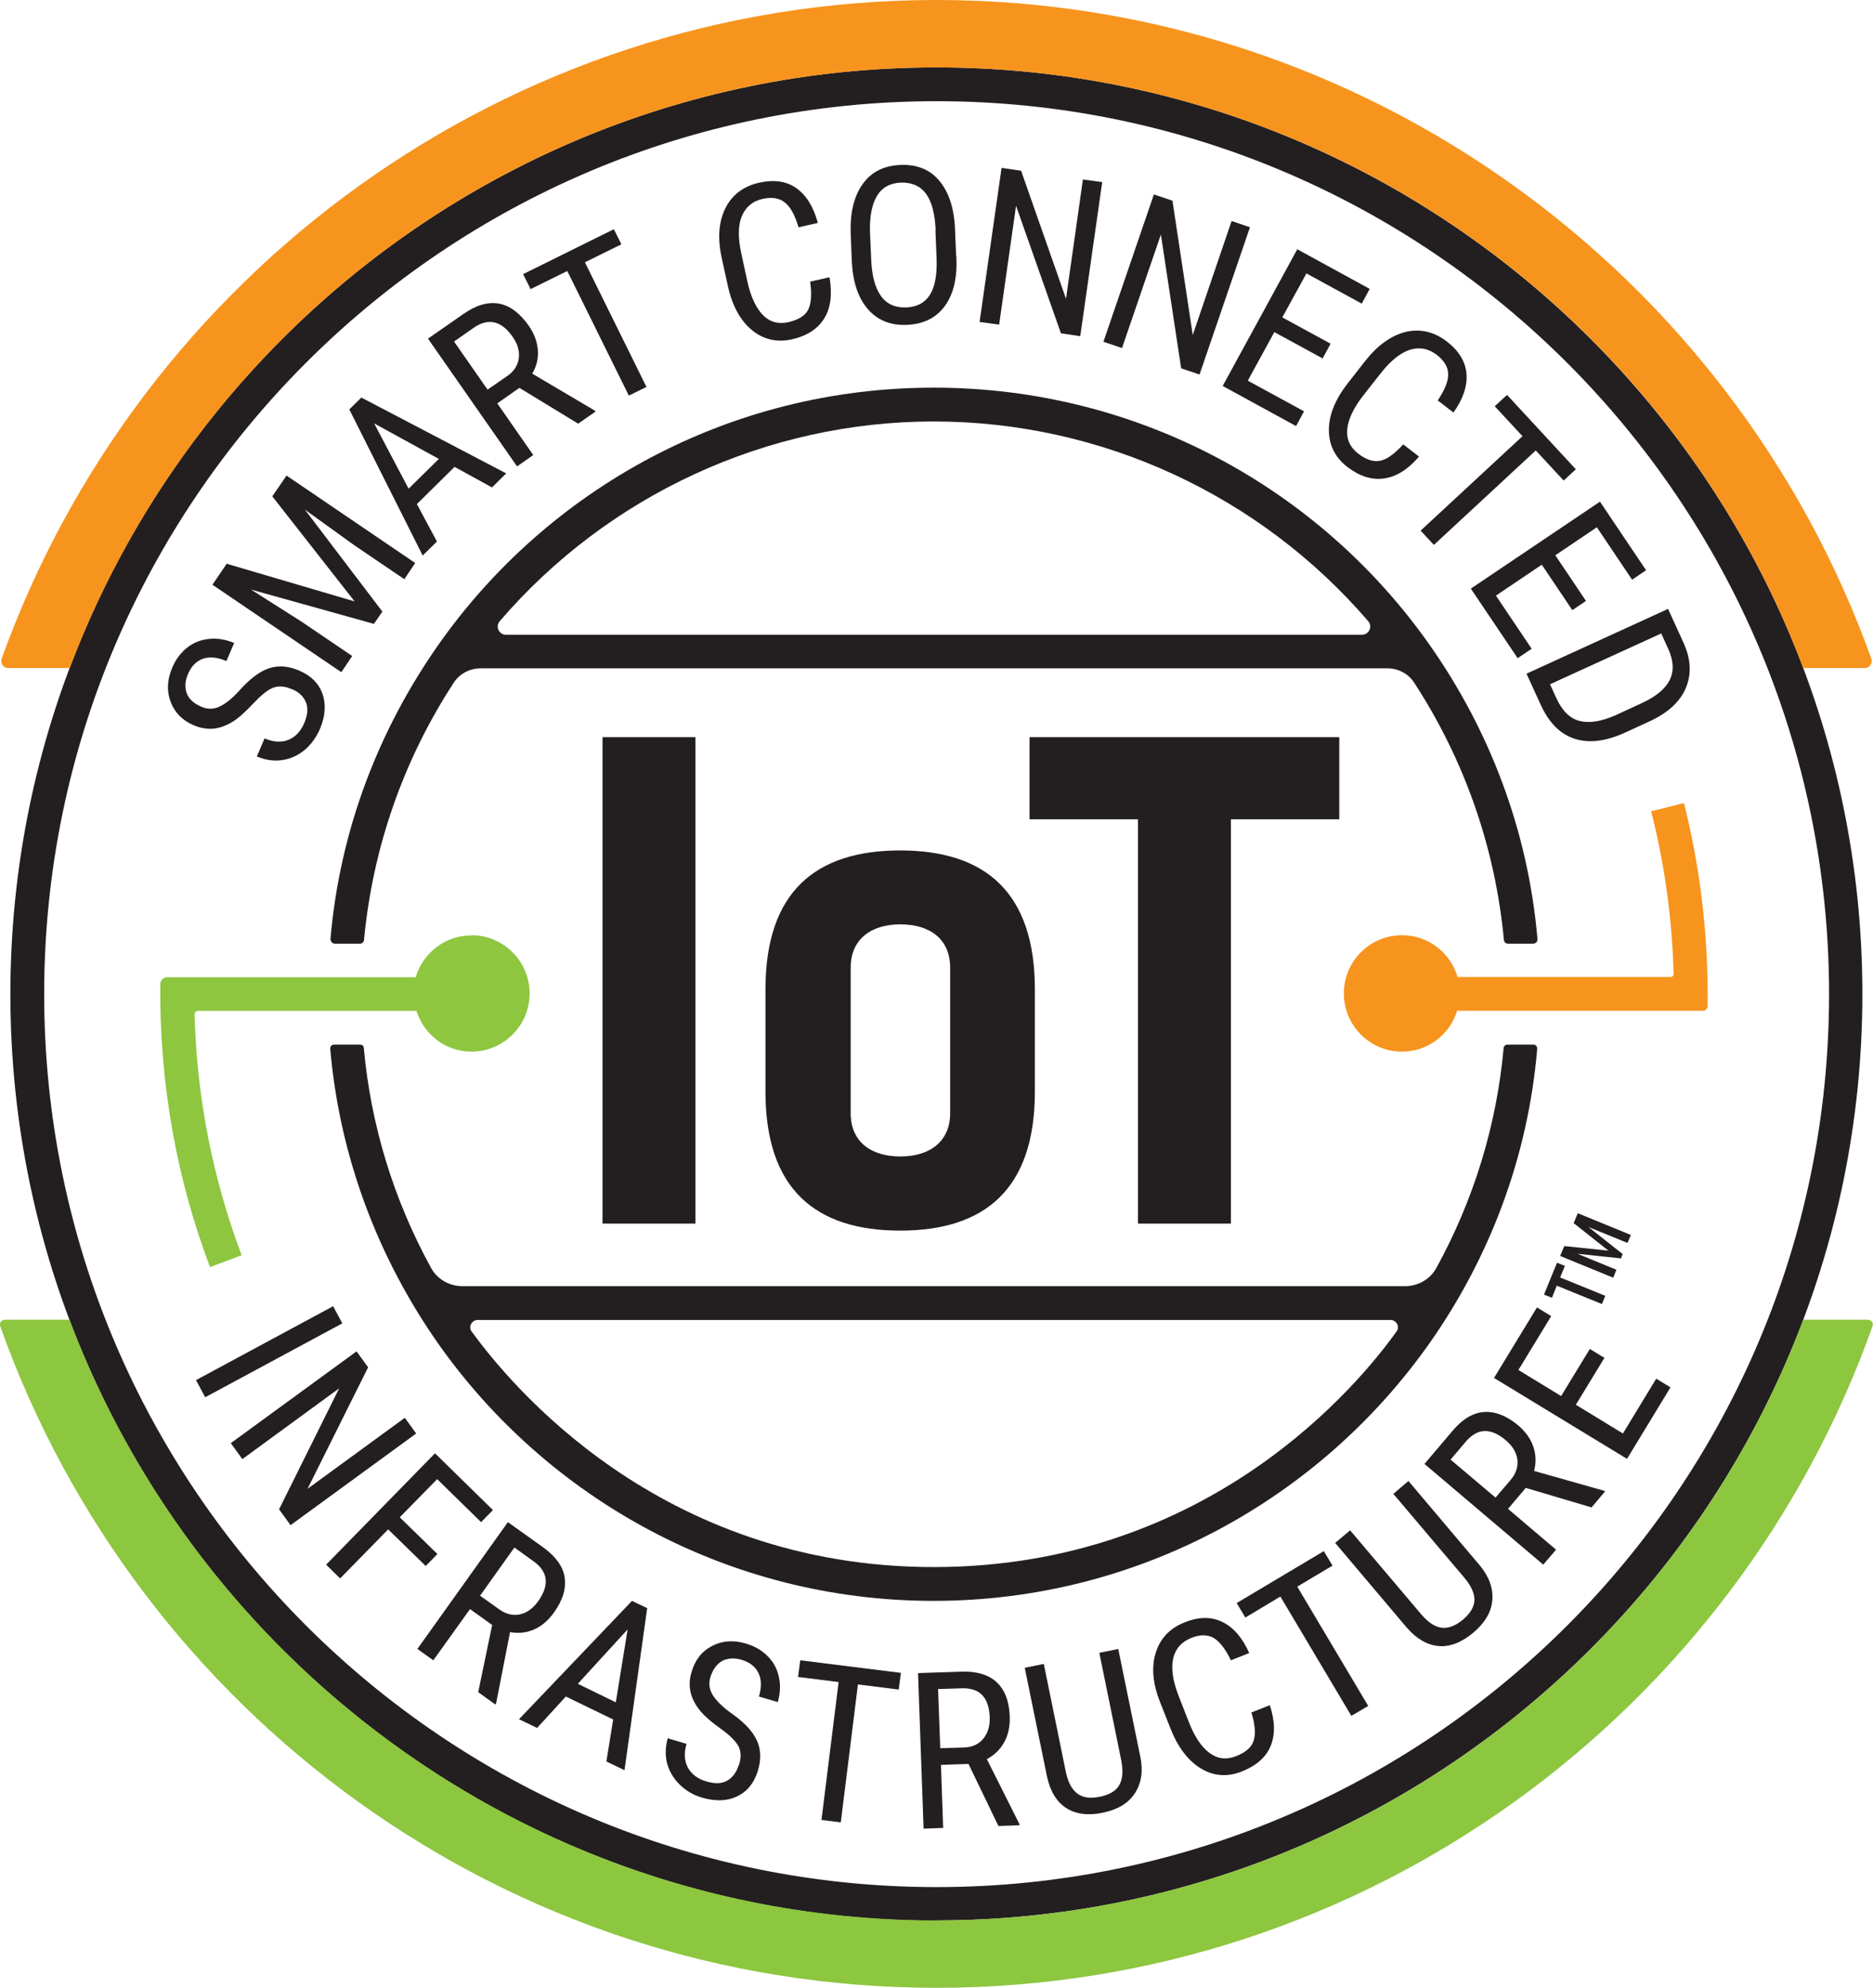 <?xml version="1.0" encoding="UTF-8"?> <svg xmlns="http://www.w3.org/2000/svg" id="Layer_2" data-name="Layer 2" viewBox="0 0 77.59 82.3"><defs><style> .cls-1, .cls-2 { fill: #8dc63f; } .cls-3 { fill: #231f20; } .cls-2 { opacity: .99; } .cls-4 { fill: #f7941d; } </style></defs><g id="fg"><g><path class="cls-3" d="M38.79,79.52C17.64,79.52.43,62.31.43,41.16S17.64,2.79,38.79,2.79s38.36,17.21,38.36,38.36-17.21,38.36-38.36,38.36ZM38.79,4.19C18.41,4.19,1.83,20.77,1.83,41.16s16.58,36.97,36.97,36.97,36.97-16.58,36.97-36.97S59.18,4.19,38.79,4.19Z"></path><path class="cls-1" d="M77.38,54.64c.14,0,.24.14.19.27-5.67,15.94-20.9,27.39-38.78,27.39S5.68,70.86.01,54.91c-.05-.13.05-.27.19-.27h2.68c5.47,14.52,19.5,24.87,35.91,24.87s30.45-10.35,35.91-24.87h2.68Z"></path><path class="cls-4" d="M77.25,27.66h-2.55C69.25,13.15,55.21,2.79,38.79,2.79S8.36,13.15,2.89,27.66H.34c-.2,0-.34-.2-.27-.39C5.77,11.39,20.99,0,38.79,0s33.04,11.39,38.73,27.27c.07.19-.07.39-.27.39Z"></path><g><path class="cls-3" d="M24.96,30.52v20.14h3.85v-20.14h-3.85Z"></path><path class="cls-3" d="M37.29,35.21c-3.52,0-5.58,1.73-5.58,5.75v4.24c0,4.02,2.06,5.75,5.58,5.75s5.58-1.73,5.58-5.75v-4.24c0-4.02-2.06-5.75-5.58-5.75ZM39.36,46.09c0,1.17-.84,1.79-2.06,1.79s-2.06-.61-2.06-1.79v-6.03c0-1.17.84-1.79,2.06-1.79s2.06.61,2.06,1.79v6.03Z"></path><path class="cls-3" d="M42.65,30.52v3.4h4.49v16.74h3.85v-16.74h4.49v-3.4h-12.83Z"></path></g><path class="cls-3" d="M19.91,27.67h37.56c.45,0,.87.22,1.11.59,2.1,3.22,3.36,6.85,3.72,10.65,0,.09.08.16.17.16h1.04c.11,0,.19-.09.18-.2-.39-4.51-2-8.66-4.46-12.16-4.53-6.45-12.05-10.66-20.55-10.66s-16,4.21-20.53,10.66c-2.46,3.51-4.07,7.65-4.46,12.16,0,.1.07.2.18.2h1.04c.09,0,.17-.07.17-.16.36-3.8,1.62-7.43,3.72-10.65.24-.37.67-.59,1.11-.59ZM38.68,17.45c6.95,0,13.52,3.06,18,8.27.19.22.03.56-.26.56H20.96c-.29,0-.45-.34-.26-.56,4.48-5.21,11.05-8.27,17.98-8.27Z"></path><path class="cls-3" d="M58.22,53.25H19.16c-.54,0-1.04-.28-1.3-.75-1.55-2.82-2.5-5.91-2.79-9.12,0-.08-.07-.13-.15-.13h-1.09c-.09,0-.16.08-.15.17.39,4.51,2,8.68,4.46,12.19,4.53,6.44,12.05,10.67,20.53,10.67s16.01-4.23,20.55-10.67c2.47-3.51,4.08-7.68,4.46-12.19,0-.09-.06-.17-.15-.17h-1.09c-.08,0-.14.06-.15.13-.29,3.21-1.24,6.3-2.79,9.12-.26.47-.76.75-1.3.75ZM38.68,64.88c-11.4,0-17.6-7.64-19.14-9.75-.15-.2,0-.48.25-.48h37.81c.25,0,.4.28.25.48-1.49,2.08-7.7,9.75-19.17,9.75Z"></path><path class="cls-4" d="M69.75,33.25l-1.35.34c.56,2.19.87,4.46.93,6.73,0,.07-.05.13-.12.13h-8.83c-.29-1-1.21-1.73-2.3-1.73-1.33,0-2.41,1.08-2.41,2.41s1.08,2.41,2.41,2.41c1.08,0,1.98-.71,2.28-1.69h10.18c.11,0,.2-.09.2-.2.03-3.15-.35-5.88-.98-8.4Z"></path><path class="cls-2" d="M19.52,38.73c-1.09,0-2,.73-2.3,1.73H6.92c-.15,0-.28.13-.28.28-.04,4.23.72,8.19,2.06,11.72l1.31-.49c-1.2-3.19-1.86-6.54-1.95-9.97,0-.08.06-.15.15-.15h9.04c.31.98,1.21,1.69,2.28,1.69,1.33,0,2.41-1.08,2.41-2.41s-1.08-2.41-2.41-2.41Z"></path><g><path class="cls-3" d="M8.5,57.85l-.38-.71,5.68-3.06.38.71-5.68,3.06Z"></path><path class="cls-3" d="M12.04,63.15l-.48-.66,2.49-5.01-4.01,2.93-.48-.66,5.21-3.8.48.66-2.51,5.03,4.03-2.94.47.65-5.21,3.8Z"></path><path class="cls-3" d="M17.64,64.84l-1.56-1.52-1.99,2.03-.58-.57,4.51-4.61,2.4,2.35-.49.5-1.82-1.78-1.55,1.58,1.56,1.52-.49.5Z"></path><path class="cls-3" d="M20.39,67.28l-.92-.66-1.52,2.12-.66-.47,3.75-5.25,1.47,1.05c.51.37.81.78.88,1.23.07.46-.07.94-.44,1.46-.23.32-.5.56-.82.7-.32.14-.65.18-1,.11l-.58,2.96-.03.04-.71-.51.58-2.79ZM19.88,66.06l.8.57c.28.2.56.27.85.21.29-.06.54-.24.76-.54.48-.67.42-1.23-.19-1.66l-.79-.57-1.42,1.99Z"></path><path class="cls-3" d="M25.4,71.19l-1.96-.95-1.19,1.3-.75-.36,4.68-4.9.63.3-.94,6.71-.75-.36.28-1.74ZM23.93,69.71l1.58.77.49-3.02-2.07,2.26Z"></path><path class="cls-3" d="M30.62,73.06c.09-.31.08-.57-.04-.78-.12-.21-.37-.46-.77-.74-.39-.28-.68-.54-.86-.78-.18-.24-.3-.48-.35-.74-.05-.25-.04-.52.05-.8.14-.49.42-.85.84-1.07.42-.22.89-.26,1.42-.1.36.11.66.28.9.53.24.24.39.53.46.87.07.33.05.67-.05,1.02l-.78-.23c.11-.38.11-.71-.02-.97-.12-.26-.36-.45-.7-.55-.31-.09-.58-.07-.81.05-.22.13-.38.35-.48.66-.08.26-.05.51.09.74.14.23.38.47.73.73.55.38.91.75,1.09,1.13.18.37.2.79.06,1.27-.15.5-.43.86-.84,1.06-.41.21-.9.23-1.46.07-.36-.1-.67-.28-.93-.53s-.43-.54-.53-.87c-.09-.34-.08-.69.02-1.06l.78.23c-.11.38-.09.71.06.99.15.27.41.47.78.57.34.1.63.09.85-.04.22-.13.38-.34.47-.64Z"></path><path class="cls-3" d="M37.22,69.95l-1.68-.21-.71,5.71-.8-.1.71-5.71-1.68-.21.09-.69,4.17.52-.09.69Z"></path><path class="cls-3" d="M40.11,73.03l-1.13.04.09,2.61-.81.03-.23-6.44,1.81-.06c.63-.02,1.12.13,1.45.44.34.32.52.79.54,1.43.01.4-.06.75-.23,1.05-.16.3-.41.54-.72.7l1.35,2.69v.05s-.87.03-.87.03l-1.24-2.57ZM38.95,72.38l.98-.03c.34-.01.61-.13.8-.36.19-.23.28-.52.27-.89-.03-.83-.42-1.23-1.17-1.2l-.97.03.09,2.45Z"></path><path class="cls-3" d="M46.32,68.25l.92,4.49c.12.6.04,1.1-.23,1.51s-.71.67-1.32.8c-.62.13-1.14.06-1.53-.2-.4-.26-.66-.7-.79-1.31l-.92-4.49.79-.16.91,4.46c.09.43.24.72.47.9s.54.22.94.14c.4-.08.68-.25.81-.49.14-.25.16-.58.08-1.01l-.91-4.46.8-.16Z"></path><path class="cls-3" d="M52.6,70.59c.22.66.23,1.22.04,1.69-.19.47-.59.82-1.19,1.06-.6.24-1.17.2-1.7-.12-.53-.32-.95-.87-1.26-1.65l-.43-1.09c-.31-.78-.37-1.47-.18-2.06.19-.6.59-1.02,1.22-1.26.58-.23,1.1-.23,1.55,0,.45.22.82.65,1.1,1.28l-.76.3c-.23-.48-.47-.78-.72-.93-.26-.14-.56-.14-.91,0-.41.16-.66.44-.76.85-.09.41-.02.92.22,1.54l.43,1.1c.24.61.52,1.03.86,1.28.33.24.69.29,1.09.13.39-.15.64-.36.73-.63s.07-.66-.09-1.18l.76-.3Z"></path><path class="cls-3" d="M55.2,64.82l-1.46.87,2.94,4.94-.7.41-2.94-4.94-1.45.87-.36-.6,3.61-2.15.36.6Z"></path><path class="cls-3" d="M58.34,61.31l2.96,3.5c.39.47.56.95.52,1.44-.04.49-.3.93-.78,1.34-.49.41-.97.6-1.44.56-.48-.04-.92-.3-1.33-.77l-2.96-3.5.62-.52,2.94,3.47c.28.33.56.52.84.56.28.04.57-.07.89-.33.32-.27.47-.54.48-.82,0-.28-.14-.59-.42-.92l-2.94-3.47.62-.53Z"></path><path class="cls-3" d="M63.2,61.61l-.73.86,1.99,1.69-.53.62-4.92-4.17,1.17-1.38c.41-.48.84-.74,1.3-.77.46-.03.93.15,1.42.56.3.26.51.55.62.88.11.33.12.66.03,1l2.9.82.04.03-.56.66-2.73-.81ZM61.94,62.02l.64-.75c.22-.26.31-.54.28-.83-.04-.3-.19-.56-.47-.8-.63-.54-1.19-.52-1.67.05l-.63.74,1.87,1.58Z"></path><path class="cls-3" d="M66.47,56.21l-1.19,1.95,1.95,1.19,1.38-2.27.59.36-1.8,2.96-5.51-3.35,1.78-2.92.59.36-1.36,2.23,1.77,1.08,1.19-1.95.59.36Z"></path><path class="cls-3" d="M64.83,52.4l-.2.49,1.87.76-.14.34-1.87-.76-.2.5-.33-.13.54-1.32.33.13ZM65.79,50.79l1.43,1.13-.07.18-1.8-.19,1.61.66-.13.33-2.2-.9.17-.41,1.83.19-1.44-1.14.17-.41,2.2.9-.14.33-1.62-.66Z"></path></g><g><path class="cls-3" d="M12.08,28.53c-.3-.13-.56-.14-.78-.05-.23.09-.5.32-.83.67-.33.35-.62.61-.88.76-.26.15-.52.24-.77.26-.26.02-.52-.03-.79-.14-.47-.2-.79-.52-.96-.97s-.15-.92.07-1.43c.15-.35.36-.62.63-.83s.58-.32.92-.35c.34-.03.67.03,1.01.17l-.32.75c-.37-.16-.69-.19-.96-.1s-.49.3-.63.63c-.13.3-.14.57-.05.81s.3.42.6.55c.25.11.5.11.74,0,.25-.11.51-.32.81-.64.44-.5.86-.82,1.25-.95.39-.13.81-.1,1.27.1.48.21.8.53.95.96s.12.92-.11,1.46c-.15.34-.36.63-.63.86-.28.23-.59.37-.93.42-.34.05-.69,0-1.05-.15l.32-.75c.37.16.7.18.99.06s.51-.35.66-.71c.14-.33.16-.61.06-.85-.1-.24-.29-.42-.58-.54Z"></path><path class="cls-3" d="M9.39,23.34l5.3,1.56-3.41-4.35.59-.86,5.33,3.62-.45.67-2.08-1.41-2.04-1.47,3.21,4.22-.35.51-5.09-1.42,2.11,1.34,2.08,1.41-.45.67-5.34-3.62.59-.87Z"></path><path class="cls-3" d="M18.82,19.34l-1.55,1.53.83,1.55-.59.58-3.04-6.05.5-.49,6,3.14-.59.58-1.55-.85ZM16.93,20.23l1.25-1.23-2.68-1.47,1.43,2.71Z"></path><path class="cls-3" d="M21.53,16.05l-.93.65,1.49,2.14-.67.47-3.69-5.29,1.48-1.03c.52-.36,1-.5,1.46-.42.45.08.86.39,1.23.91.23.33.35.66.38,1.01.03.34-.05.67-.23.98l2.59,1.53.03.04-.72.5-2.43-1.48ZM20.2,16.13l.81-.56c.28-.19.44-.44.48-.73.04-.3-.04-.59-.25-.89-.47-.68-1.02-.8-1.63-.37l-.8.56,1.4,2.01Z"></path><path class="cls-3" d="M25.75,10.11l-1.52.75,2.55,5.16-.73.36-2.55-5.16-1.52.75-.31-.62,3.76-1.86.31.62Z"></path><path class="cls-3" d="M34.37,11.52c.11.68.04,1.24-.23,1.67s-.71.72-1.34.86c-.63.14-1.19,0-1.66-.39-.48-.4-.81-1.01-.99-1.83l-.25-1.14c-.18-.82-.13-1.51.15-2.07.28-.56.75-.91,1.41-1.06.61-.13,1.12-.06,1.53.23.41.29.71.77.89,1.44l-.8.18c-.15-.51-.34-.85-.57-1.03-.23-.18-.53-.23-.9-.15-.43.09-.72.34-.88.72s-.16.9-.02,1.55l.25,1.15c.14.64.36,1.1.64,1.39s.64.39,1.05.3c.41-.09.69-.26.82-.5s.17-.64.09-1.18l.8-.18Z"></path><path class="cls-3" d="M39.62,10.62c.04.88-.12,1.56-.48,2.05-.36.49-.88.75-1.57.78-.66.03-1.2-.18-1.6-.63s-.63-1.09-.68-1.93l-.05-1.21c-.03-.86.13-1.54.49-2.05s.88-.77,1.56-.8c.68-.03,1.22.18,1.61.64s.62,1.11.66,1.98l.05,1.17ZM38.76,9.53c-.03-.68-.16-1.18-.4-1.51-.24-.32-.58-.47-1.04-.46-.45.02-.78.2-.99.55-.21.35-.31.85-.29,1.5l.05,1.15c.03.66.16,1.15.4,1.49.24.34.59.49,1.04.48.45-.02.78-.19.99-.52.21-.33.3-.82.28-1.48l-.05-1.21Z"></path><path class="cls-3" d="M44.76,13.92l-.81-.12-1.86-5.28-.7,4.92-.81-.11.91-6.38.81.12,1.86,5.3.7-4.94.8.11-.91,6.38Z"></path><path class="cls-3" d="M49.7,15.51l-.77-.26-.84-5.54-1.61,4.7-.77-.26,2.09-6.1.77.26.84,5.56,1.61-4.72.76.26-2.09,6.1Z"></path><path class="cls-3" d="M54.79,14.84l-2-1.09-1.1,2.01,2.33,1.27-.33.61-3.04-1.66,3.09-5.66,3,1.64-.33.61-2.29-1.25-1,1.82,2,1.09-.33.61Z"></path><path class="cls-3" d="M58.77,18.92c-.45.52-.93.82-1.44.89s-1.01-.09-1.52-.48c-.51-.4-.76-.91-.76-1.53,0-.62.26-1.26.78-1.93l.72-.92c.52-.66,1.08-1.06,1.69-1.21.61-.14,1.18,0,1.71.41.49.38.76.83.8,1.33.04.5-.14,1.04-.54,1.6l-.65-.5c.29-.44.44-.8.43-1.09,0-.29-.16-.55-.46-.79-.35-.27-.72-.34-1.12-.22-.4.13-.8.45-1.21.97l-.73.93c-.4.51-.62.98-.66,1.39s.11.74.44,1c.33.26.64.36.91.31.28-.05.6-.28.97-.68l.65.5Z"></path><path class="cls-3" d="M64.77,19.89l-1.15-1.24-4.22,3.91-.55-.59,4.22-3.91-1.15-1.24.51-.47,2.85,3.08-.51.47Z"></path><path class="cls-3" d="M65.14,25.27l-1.27-1.89-1.9,1.28,1.48,2.2-.58.39-1.94-2.88,5.35-3.6,1.91,2.84-.58.39-1.46-2.17-1.72,1.16,1.27,1.89-.58.39Z"></path><path class="cls-3" d="M63.24,27.89l5.86-2.68.64,1.4c.31.68.34,1.31.09,1.89s-.77,1.04-1.55,1.39l-.98.45c-.78.35-1.46.44-2.06.25s-1.06-.65-1.4-1.38l-.6-1.31ZM68.81,26.23l-4.6,2.1.27.59c.24.52.56.83.96.93.41.1.9.02,1.49-.24l1.04-.48c.62-.28,1.02-.61,1.2-.98.18-.37.16-.79-.06-1.28l-.3-.66Z"></path></g></g></g></svg> 